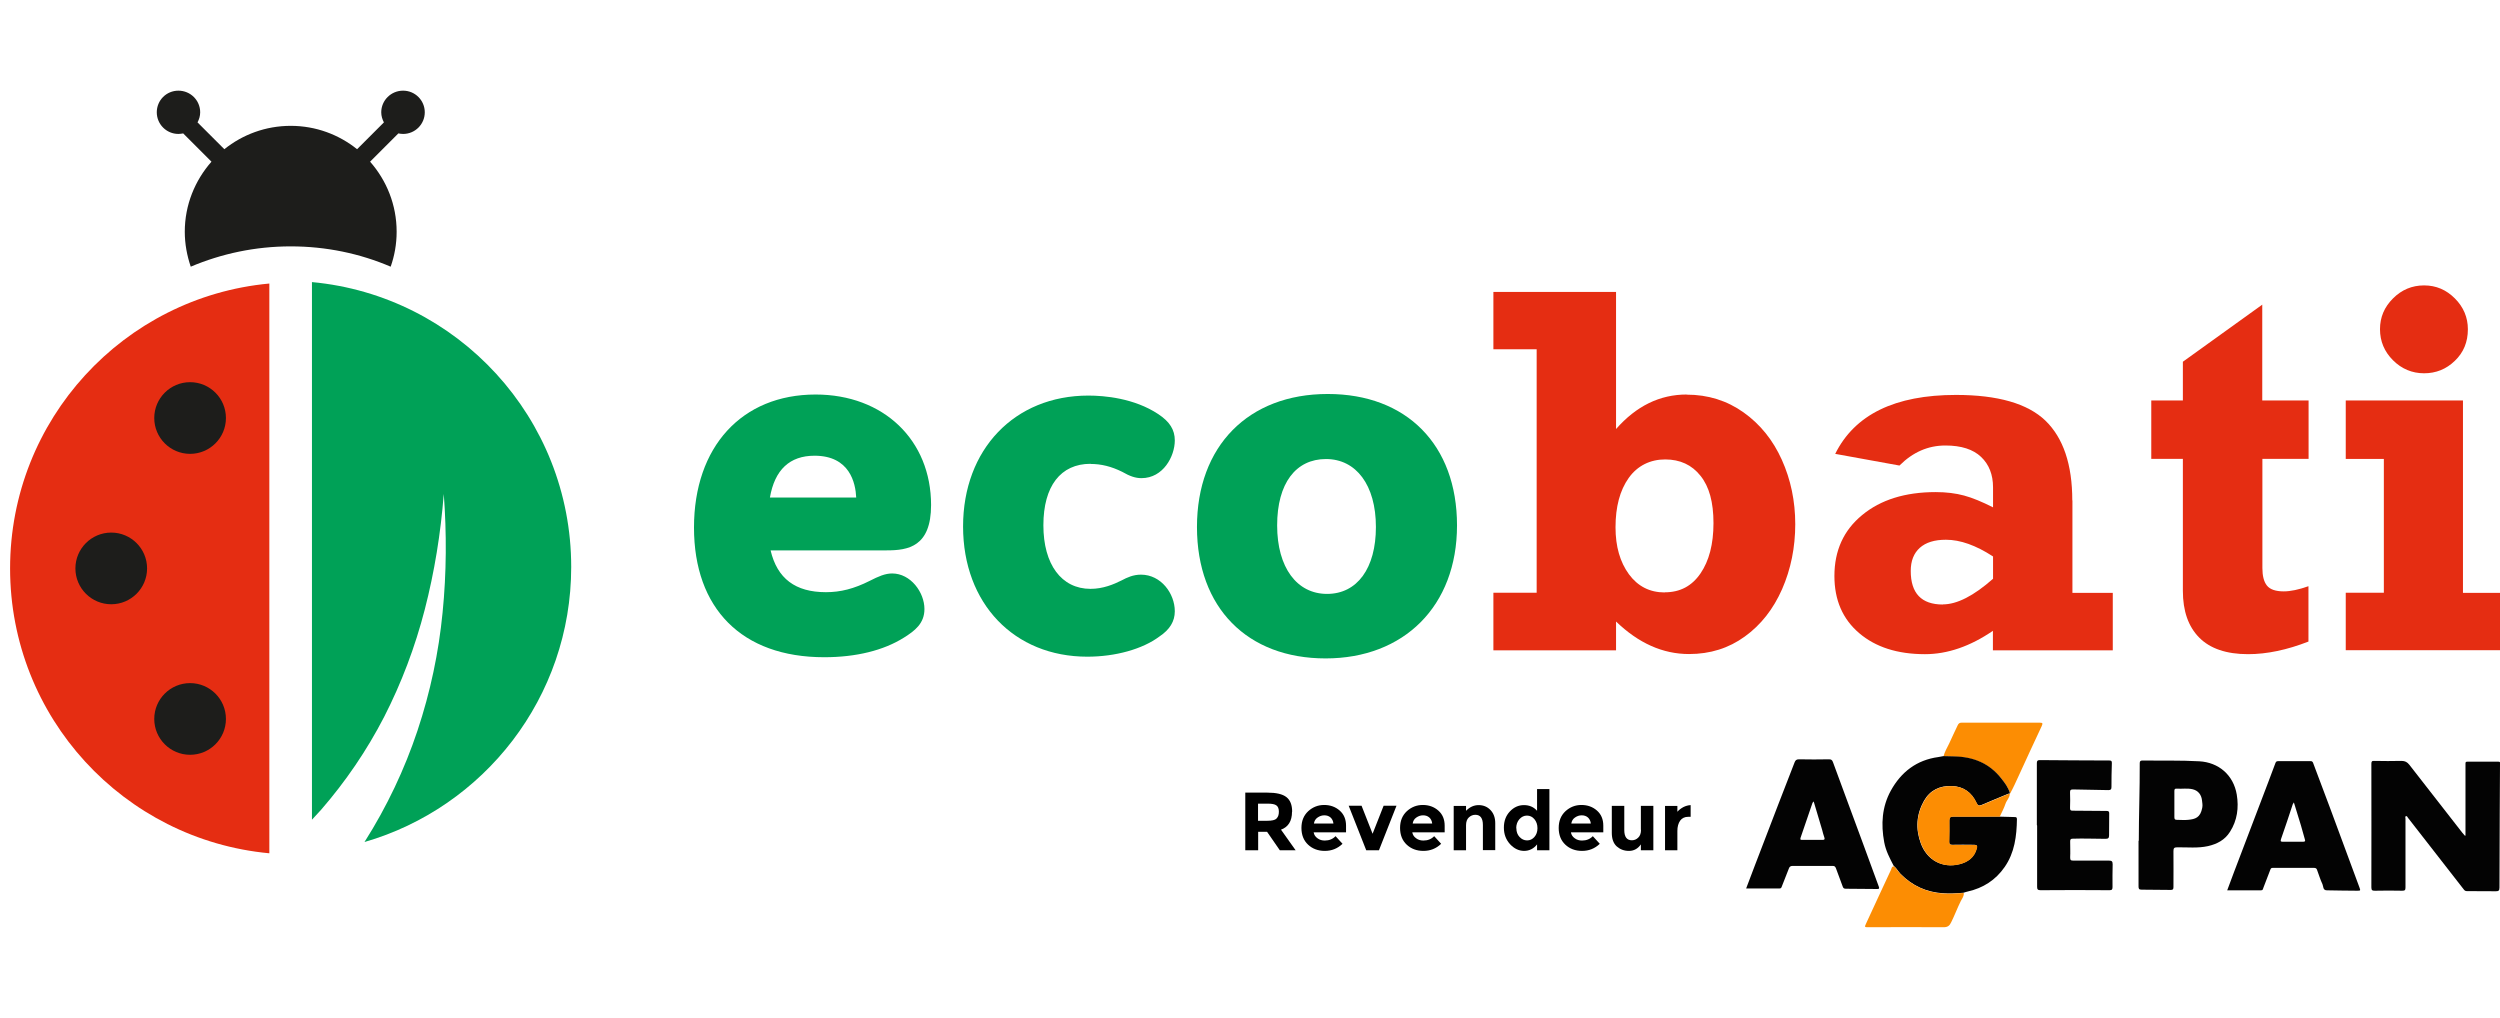 <?xml version="1.0" encoding="UTF-8"?>
<svg id="Calque_1" xmlns="http://www.w3.org/2000/svg" xmlns:xlink="http://www.w3.org/1999/xlink" viewBox="0 0 188.33 76.67">
  <defs>
    <style>
      .cls-1 {
        fill: #030303;
      }

      .cls-1, .cls-2 {
        fill-rule: evenodd;
      }

      .cls-3 {
        fill: none;
      }

      .cls-2 {
        fill: #fc8d03;
      }

      .cls-4 {
        clip-path: url(#clippath-1);
      }

      .cls-5 {
        fill: #00a157;
      }

      .cls-6 {
        fill: #1d1d1b;
      }

      .cls-7 {
        clip-path: url(#clippath);
      }

      .cls-8 {
        fill: #e52d12;
      }
    </style>
    <clipPath id="clippath">
      <rect class="cls-3" x="176.3" y="21.12" width="12.03" height="28.02"/>
    </clipPath>
    <clipPath id="clippath-1">
      <rect class="cls-3" x=".76" y="21.12" width="20.01" height="43.16"/>
    </clipPath>
  </defs>
  <g>
    <path class="cls-2" d="M151.42,59.77c-.12-.42-.38-.77-.65-1.11-.9-1.14-2.12-1.63-3.54-1.66-.27,0-.54-.02-.82-.02.08-.35.28-.66.43-.98.2-.46.43-.91.64-1.37.06-.13.14-.19.29-.19,1.96,0,3.92,0,5.87,0,.25,0,.26.04.16.27-.58,1.25-1.17,2.5-1.74,3.76-.2.44-.4.88-.63,1.3Z"/>
    <g>
      <path class="cls-1" d="M185.73,62.94v-4.72c0-.23,0-.47,0-.7,0-.11.03-.14.14-.14.78,0,1.56,0,2.34,0,.17,0,.12.11.12.19,0,1.22-.02,2.44-.02,3.66,0,1.88-.02,3.76-.02,5.64,0,.22-.07.27-.27.27-.73-.01-1.46-.01-2.19-.01-.12,0-.18-.06-.24-.14-.71-.9-1.41-1.8-2.11-2.71-.69-.89-1.39-1.78-2.08-2.67-.04-.05-.07-.15-.15-.13-.09.03-.04.13-.04.19,0,1.73,0,3.45,0,5.18,0,.2-.04.25-.25.25-.68-.02-1.36-.01-2.05,0-.2,0-.27-.03-.27-.26.01-3.1,0-6.2,0-9.3,0-.18.04-.23.22-.22.68.01,1.37.02,2.05,0,.27,0,.43.09.59.29,1.33,1.71,2.66,3.41,3.99,5.12.06.08.13.15.2.23.02,0,.03-.02.05-.02Z"/>
      <path class="cls-1" d="M150.65,61.52c.37.01.74.02,1.1.03.1,0,.19,0,.19.15-.02,1.28-.17,2.53-.93,3.62-.68.98-1.62,1.58-2.78,1.84-.11.02-.21.06-.31.09-.52.05-1.04.08-1.56.04-1.25-.08-2.31-.57-3.19-1.46-.18-.19-.3-.43-.51-.6-.3-.57-.6-1.14-.72-1.79-.25-1.35-.17-2.66.5-3.88.78-1.41,1.95-2.31,3.58-2.53.13-.02.25-.04.38-.07.27,0,.54.02.82.02,1.43.03,2.64.51,3.54,1.66.27.34.53.68.65,1.11,0,.01-.02.03-.03.04-.07-.02-.12.02-.18.04-.64.27-1.29.53-1.93.81-.2.08-.29.04-.38-.16-.36-.79-.99-1.24-1.86-1.27-.9-.03-1.63.31-2.09,1.11-.58,1.03-.65,2.11-.24,3.22.47,1.26,1.62,1.88,2.9,1.56.64-.16,1.13-.51,1.31-1.2.05-.19,0-.26-.2-.26-.55,0-1.11-.02-1.66,0-.17,0-.22-.05-.22-.22.01-.54.02-1.08.01-1.61,0-.24.08-.3.32-.3,1.15.01,2.31,0,3.47,0Z"/>
      <path class="cls-1" d="M131.54,66.93c.23-.6.44-1.17.66-1.74.58-1.5,1.15-3.01,1.73-4.51.42-1.09.84-2.17,1.26-3.25.06-.16.14-.23.33-.23.75.02,1.51.01,2.26,0,.17,0,.24.05.3.21.74,2.03,1.5,4.05,2.24,6.07.41,1.1.81,2.2,1.21,3.3.05.13.05.19-.11.19-.79,0-1.59-.02-2.38-.02-.14,0-.19-.06-.23-.18-.17-.45-.34-.9-.5-1.35-.05-.13-.1-.19-.25-.19-1,0-2.01,0-3.01,0-.18,0-.25.07-.3.22-.17.45-.36.9-.53,1.35-.03.09-.07.13-.17.13-.83,0-1.65,0-2.51,0ZM136.61,60.39c-.04.05-.06.07-.07.09-.3.88-.6,1.75-.9,2.63-.06.17.04.16.14.16.51,0,1.01,0,1.52,0,.15,0,.18-.05.13-.19-.07-.18-.11-.37-.16-.55-.21-.71-.42-1.41-.64-2.15Z"/>
      <path class="cls-1" d="M167.78,67.07c.17-.46.33-.9.5-1.34.87-2.28,1.73-4.55,2.6-6.83.18-.47.36-.94.53-1.41.04-.11.09-.15.2-.15.82,0,1.64,0,2.46,0,.16,0,.17.11.21.21.42,1.13.85,2.25,1.27,3.38.73,1.97,1.46,3.95,2.19,5.92.09.25.09.25-.19.25-.75,0-1.51-.02-2.26-.03-.31,0-.26-.29-.33-.45-.17-.36-.28-.74-.42-1.11-.03-.09-.11-.13-.21-.13-1.04,0-2.09,0-3.13,0-.09,0-.13.03-.17.13-.17.46-.35.92-.53,1.38-.03.08-.03.18-.17.18-.83,0-1.67,0-2.54,0ZM172.8,60.45c-.05.08-.07.1-.08.13-.29.88-.58,1.76-.89,2.64-.06.18.01.19.15.19.51,0,1.01,0,1.52,0,.16,0,.17-.06.13-.18-.1-.34-.19-.69-.29-1.03-.17-.57-.35-1.14-.54-1.76Z"/>
      <path class="cls-1" d="M161.12,63.34c0-1.94.08-3.88.07-5.83,0-.16.04-.22.21-.22,1.43.02,2.86-.02,4.28.06,1.44.08,2.57,1.02,2.82,2.51.16.98.04,1.94-.51,2.8-.39.62-.97.92-1.66,1.08-.77.17-1.55.08-2.32.09-.22,0-.28.06-.28.28.01.91,0,1.81,0,2.72,0,.17-.05.21-.21.21-.73-.01-1.46-.02-2.19-.02-.2,0-.23-.07-.23-.25,0-1.15,0-2.3,0-3.44ZM163.8,60.57c0,.33,0,.66,0,.99,0,.15.04.2.19.2.28,0,.56.03.84,0,.54-.05.93-.16,1.07-.91.04-.2,0-.38-.02-.57-.05-.42-.29-.72-.69-.82s-.81-.02-1.22-.05c-.14-.01-.17.05-.17.18,0,.33,0,.66,0,.99Z"/>
      <path class="cls-1" d="M153.44,62.15c0-1.56,0-3.11,0-4.67,0-.17.06-.22.22-.22,1.75.01,3.5.03,5.24.03.15,0,.19.04.19.19-.02.6-.03,1.2-.03,1.81,0,.18-.06.23-.24.23-.88-.02-1.77-.03-2.65-.05-.18,0-.23.04-.23.22.02.39.01.79,0,1.18,0,.16.04.2.2.2.85,0,1.7.02,2.55.02.14,0,.2.03.2.18-.01.55-.01,1.11-.01,1.66,0,.19-.06.26-.26.26-.83,0-1.65-.04-2.48-.01-.16,0-.19.06-.19.21,0,.4.02.8,0,1.2-.01.22.07.24.26.24.88,0,1.77,0,2.65,0,.22,0,.29.05.29.28-.02.57-.01,1.14-.01,1.71,0,.16-.03.24-.22.24-1.73-.01-3.47-.02-5.2,0-.22,0-.26-.07-.26-.27,0-1.53,0-3.07,0-4.6Z"/>
      <path class="cls-2" d="M150.65,61.52c-1.16,0-2.31.02-3.47,0-.24,0-.32.06-.32.3.01.54,0,1.08-.01,1.61,0,.16.05.22.22.22.55,0,1.11.01,1.66,0,.2,0,.25.07.2.26-.18.69-.67,1.04-1.31,1.2-1.28.32-2.42-.3-2.9-1.56-.42-1.11-.35-2.19.24-3.22.45-.8,1.19-1.14,2.09-1.11.87.03,1.5.48,1.86,1.27.09.2.18.24.38.16.64-.27,1.28-.54,1.93-.81.06-.02.11-.06.18-.04,0,.29-.23.48-.32.74-.11.33-.28.65-.43.97Z"/>
      <path class="cls-2" d="M142.67,65.25c.2.17.32.41.51.6.88.89,1.95,1.38,3.19,1.46.52.03,1.04,0,1.56-.04.04.24-.13.42-.22.61-.26.52-.46,1.07-.72,1.59-.12.26-.26.38-.57.38-1.88-.02-3.77,0-5.65,0-.33,0-.32,0-.18-.31.33-.71.66-1.43.99-2.14.29-.63.58-1.26.88-1.89.04-.09.04-.25.21-.24Z"/>
    </g>
  </g>
  <g id="surface1">
    <path class="cls-5" d="M61.36,34.33c2.66,0,3.09,2.06,3.14,3.15h-6.5c.36-2.09,1.49-3.15,3.36-3.15M70.14,38.05c0-4.9-3.58-8.33-8.7-8.33-5.56,0-9.16,3.94-9.16,10.02s3.58,9.77,9.81,9.77c2.4,0,4.47-.51,6.01-1.48.81-.51,1.54-1.06,1.54-2.15,0-1.26-1.04-2.68-2.43-2.68-.54,0-1.03.22-1.7.56-1.17.59-2.19.85-3.29.85-2.31,0-3.67-1.03-4.17-3.15h8.75c1.61,0,3.34-.27,3.34-3.42"/>
    <path class="cls-5" d="M82.15,34.95c.81,0,1.57.19,2.38.59.59.34,1.01.48,1.46.48,1.64,0,2.51-1.65,2.51-2.84,0-.8-.38-1.41-1.24-1.98-1.82-1.21-4.08-1.4-5.27-1.4-5.56,0-9.44,4.05-9.44,9.86s3.85,9.81,9.36,9.81c2.12,0,4.16-.57,5.43-1.52.78-.52,1.16-1.14,1.16-1.9,0-1.33-1.03-2.76-2.55-2.76-.58,0-1.04.21-1.45.43-.6.3-1.4.64-2.35.64-2.19,0-3.55-1.84-3.55-4.79s1.3-4.63,3.55-4.63"/>
    <path class="cls-5" d="M103.65,39.7c0,3.11-1.41,5.04-3.68,5.04s-3.76-1.98-3.76-5.16,1.41-5,3.68-5,3.76,1.96,3.76,5.12M100.02,29.68c-5.99,0-9.85,3.93-9.85,10.02s3.8,9.9,9.69,9.9,9.9-3.93,9.9-10.02-3.82-9.9-9.73-9.9"/>
    <path class="cls-8" d="M125.41,44.62c1.15,0,2.04-.47,2.69-1.42.65-.95.98-2.21.98-3.79s-.32-2.75-.98-3.57c-.65-.82-1.54-1.23-2.66-1.23s-2.09.47-2.75,1.4c-.66.93-.99,2.17-.99,3.71,0,1.45.34,2.62,1.01,3.54.67.91,1.57,1.37,2.7,1.37M127.06,29.73c1.61,0,3.04.45,4.29,1.34,1.25.89,2.21,2.08,2.88,3.57s1.01,3.11,1.01,4.85-.33,3.38-.99,4.89c-.66,1.5-1.6,2.7-2.81,3.57-1.21.88-2.61,1.32-4.2,1.32-1.98,0-3.81-.82-5.5-2.45v2.17h-9.24v-4.34h3.26v-18.34h-3.26v-4.32h9.24v10.33c1.52-1.73,3.29-2.6,5.32-2.6"/>
    <path class="cls-8" d="M146.36,45.53c1.07,0,2.33-.65,3.78-1.93v-1.68c-1.29-.84-2.47-1.26-3.55-1.26-.86,0-1.51.2-1.97.61-.45.41-.68.98-.68,1.74,0,1.68.8,2.53,2.42,2.53M156.12,37.69v6.97h3.04v4.33h-9.03v-1.47c-1.71,1.17-3.42,1.76-5.12,1.76-2.07,0-3.72-.53-4.96-1.59s-1.86-2.49-1.86-4.3c0-1.91.69-3.44,2.09-4.59,1.39-1.15,3.24-1.73,5.54-1.73.8,0,1.51.09,2.14.26.63.17,1.35.47,2.18.89v-1.51c0-.95-.3-1.72-.9-2.29-.6-.57-1.49-.86-2.69-.86-1.3,0-2.45.5-3.46,1.51l-4.84-.88c1.47-2.96,4.5-4.44,9.1-4.44,3.15,0,5.4.65,6.74,1.94,1.34,1.3,2.02,3.3,2.02,6.01"/>
    <path class="cls-8" d="M173.91,30.17v4.4h-3.48v8.22c0,.59.11,1.03.34,1.32.23.29.65.44,1.27.44.51,0,1.13-.13,1.86-.39v4.17c-1.61.63-3.13.95-4.55.95-1.63,0-2.86-.42-3.68-1.25-.82-.83-1.23-2-1.23-3.52v-9.94h-2.38v-4.4h2.38v-2.92l5.98-4.3v7.22h3.48Z"/>
    <g class="cls-7">
      <path class="cls-8" d="M185.91,24.81c0,.96-.33,1.75-.98,2.37-.65.63-1.42.94-2.32.94s-1.69-.33-2.34-.98c-.65-.65-.98-1.43-.98-2.34s.33-1.67.98-2.32c.65-.65,1.43-.98,2.34-.98s1.67.33,2.32.98c.65.65.98,1.43.98,2.32M188.33,44.65v4.33h-11.62v-4.33h2.87v-10.08h-2.87v-4.4h8.83v14.49h2.79Z"/>
    </g>
    <g class="cls-4">
      <path class="cls-8" d="M20.28,21.36C9.33,22.38.76,31.6.76,42.82s8.57,20.44,19.53,21.46V21.36Z"/>
    </g>
    <path class="cls-6" d="M11.08,42.82c0,1.49-1.21,2.7-2.7,2.7s-2.7-1.21-2.7-2.7,1.21-2.7,2.7-2.7,2.7,1.21,2.7,2.7"/>
    <path class="cls-6" d="M17.02,31.49c0,1.49-1.21,2.7-2.7,2.7s-2.7-1.21-2.7-2.7,1.21-2.7,2.7-2.7,2.7,1.21,2.7,2.7"/>
    <path class="cls-6" d="M17.02,54.16c0,1.49-1.21,2.7-2.7,2.7s-2.7-1.21-2.7-2.7,1.21-2.7,2.7-2.7,2.7,1.21,2.7,2.7"/>
    <path class="cls-5" d="M23.5,21.26v40.49c.23-.25.46-.49.69-.75,1.84-2.12,3.44-4.46,4.75-7,1.3-2.54,2.33-5.26,3.06-8.09.73-2.83,1.2-5.74,1.43-8.7.22,2.95.21,5.94-.09,8.94-.29,2.99-.92,5.98-1.89,8.89s-2.31,5.74-3.98,8.37c0,0-.01.01-.01.02,8.99-2.6,15.57-10.89,15.57-20.72,0-11.22-8.57-20.44-19.53-21.46"/>
    <path class="cls-6" d="M30.36,6.83c-.9,0-1.64.73-1.64,1.63,0,.28.08.53.2.76l-2.02,2.02c-1.37-1.1-3.11-1.76-5-1.76s-3.63.66-5,1.76l-2.02-2.02c.12-.23.2-.48.2-.76,0-.9-.73-1.63-1.64-1.63s-1.63.73-1.63,1.63.73,1.63,1.63,1.63c.12,0,.24-.02.36-.04l2.13,2.13c-1.24,1.41-2.01,3.25-2.01,5.28,0,.92.17,1.81.45,2.63,2.31-.98,4.86-1.53,7.53-1.53s5.22.54,7.53,1.53c.29-.82.45-1.71.45-2.63,0-2.03-.76-3.87-2-5.28l2.13-2.13c.11.02.23.04.36.04.9,0,1.63-.73,1.63-1.63s-.73-1.63-1.63-1.63"/>
  </g>
  <g>
    <path d="M97.33,61.15c0,.7-.28,1.15-.83,1.35l1.1,1.55h-1.19l-.96-1.39h-.67v1.39h-.97v-4.34h1.65c.68,0,1.16.11,1.45.34.29.23.43.59.43,1.1ZM96.16,61.66c.12-.11.18-.28.18-.51s-.06-.39-.19-.48c-.12-.09-.34-.13-.65-.13h-.73v1.29h.71c.33,0,.56-.05.68-.16Z"/>
    <path d="M101.13,63.57c-.38.36-.82.53-1.33.53s-.93-.16-1.26-.47c-.33-.31-.5-.73-.5-1.26s.17-.94.51-1.26c.34-.31.74-.47,1.2-.47s.85.14,1.17.42c.32.28.48.66.48,1.14v.5h-2.44c.03.18.12.33.29.45.16.12.34.17.55.17.33,0,.6-.11.81-.33l.52.57ZM100.23,61.58c-.13-.11-.28-.16-.47-.16s-.35.06-.51.17-.24.26-.27.45h1.47c-.02-.2-.1-.35-.22-.46Z"/>
    <path d="M102.92,64.05l-1.32-3.35h.97l.83,2.11.83-2.11h.97l-1.32,3.35h-.96Z"/>
    <path d="M108.56,63.57c-.38.36-.82.53-1.33.53s-.93-.16-1.26-.47c-.33-.31-.5-.73-.5-1.26s.17-.94.51-1.26c.34-.31.74-.47,1.2-.47s.85.14,1.17.42c.32.28.48.66.48,1.14v.5h-2.44c.03.18.12.33.29.45.16.12.34.17.55.17.33,0,.6-.11.81-.33l.52.57ZM107.67,61.58c-.13-.11-.28-.16-.47-.16s-.35.06-.51.17-.24.26-.27.45h1.47c-.02-.2-.1-.35-.22-.46Z"/>
    <path d="M110.44,62.19v1.86h-.93v-3.34h.93v.37c.28-.29.6-.43.95-.43s.65.12.89.37c.24.25.36.58.36.99v2.03h-.93v-1.89c0-.51-.19-.77-.57-.77-.19,0-.35.07-.49.2s-.21.33-.21.59Z"/>
    <path d="M114.82,64.1c-.4,0-.75-.17-1.06-.5-.31-.34-.47-.75-.47-1.25s.15-.9.45-1.22c.3-.32.66-.48,1.06-.48s.74.14.99.43v-1.64h.93v4.61h-.93v-.44c-.26.33-.59.49-.99.49ZM114.23,62.39c0,.27.08.49.24.66.16.17.35.26.57.26s.4-.09.55-.26c.15-.17.23-.39.23-.66s-.08-.5-.23-.68c-.15-.18-.34-.27-.56-.27s-.41.09-.57.27c-.16.18-.24.41-.24.68Z"/>
    <path d="M120.51,63.57c-.38.36-.82.53-1.33.53s-.93-.16-1.26-.47c-.33-.31-.5-.73-.5-1.26s.17-.94.51-1.26c.34-.31.74-.47,1.2-.47s.85.14,1.17.42c.32.28.48.66.48,1.14v.5h-2.44c.03.18.12.33.29.45.16.12.34.17.55.17.33,0,.6-.11.81-.33l.52.57ZM119.62,61.58c-.13-.11-.28-.16-.47-.16s-.35.06-.51.17-.24.26-.27.45h1.47c-.02-.2-.1-.35-.22-.46Z"/>
    <path d="M123.61,62.51v-1.8h.94v3.34h-.94v-.44c-.23.33-.53.49-.9.49s-.67-.12-.92-.34c-.25-.23-.37-.57-.37-1.02v-2.03h.94v1.82c0,.51.19.77.57.77.19,0,.35-.07.48-.2.14-.13.21-.33.21-.59Z"/>
    <path d="M127.19,61.53c-.28,0-.48.1-.62.29-.14.2-.21.46-.21.78v1.45h-.93v-3.34h.93v.44c.12-.14.27-.25.45-.35.18-.09.36-.14.55-.15v.88s-.17,0-.17,0Z"/>
  </g>
</svg>
